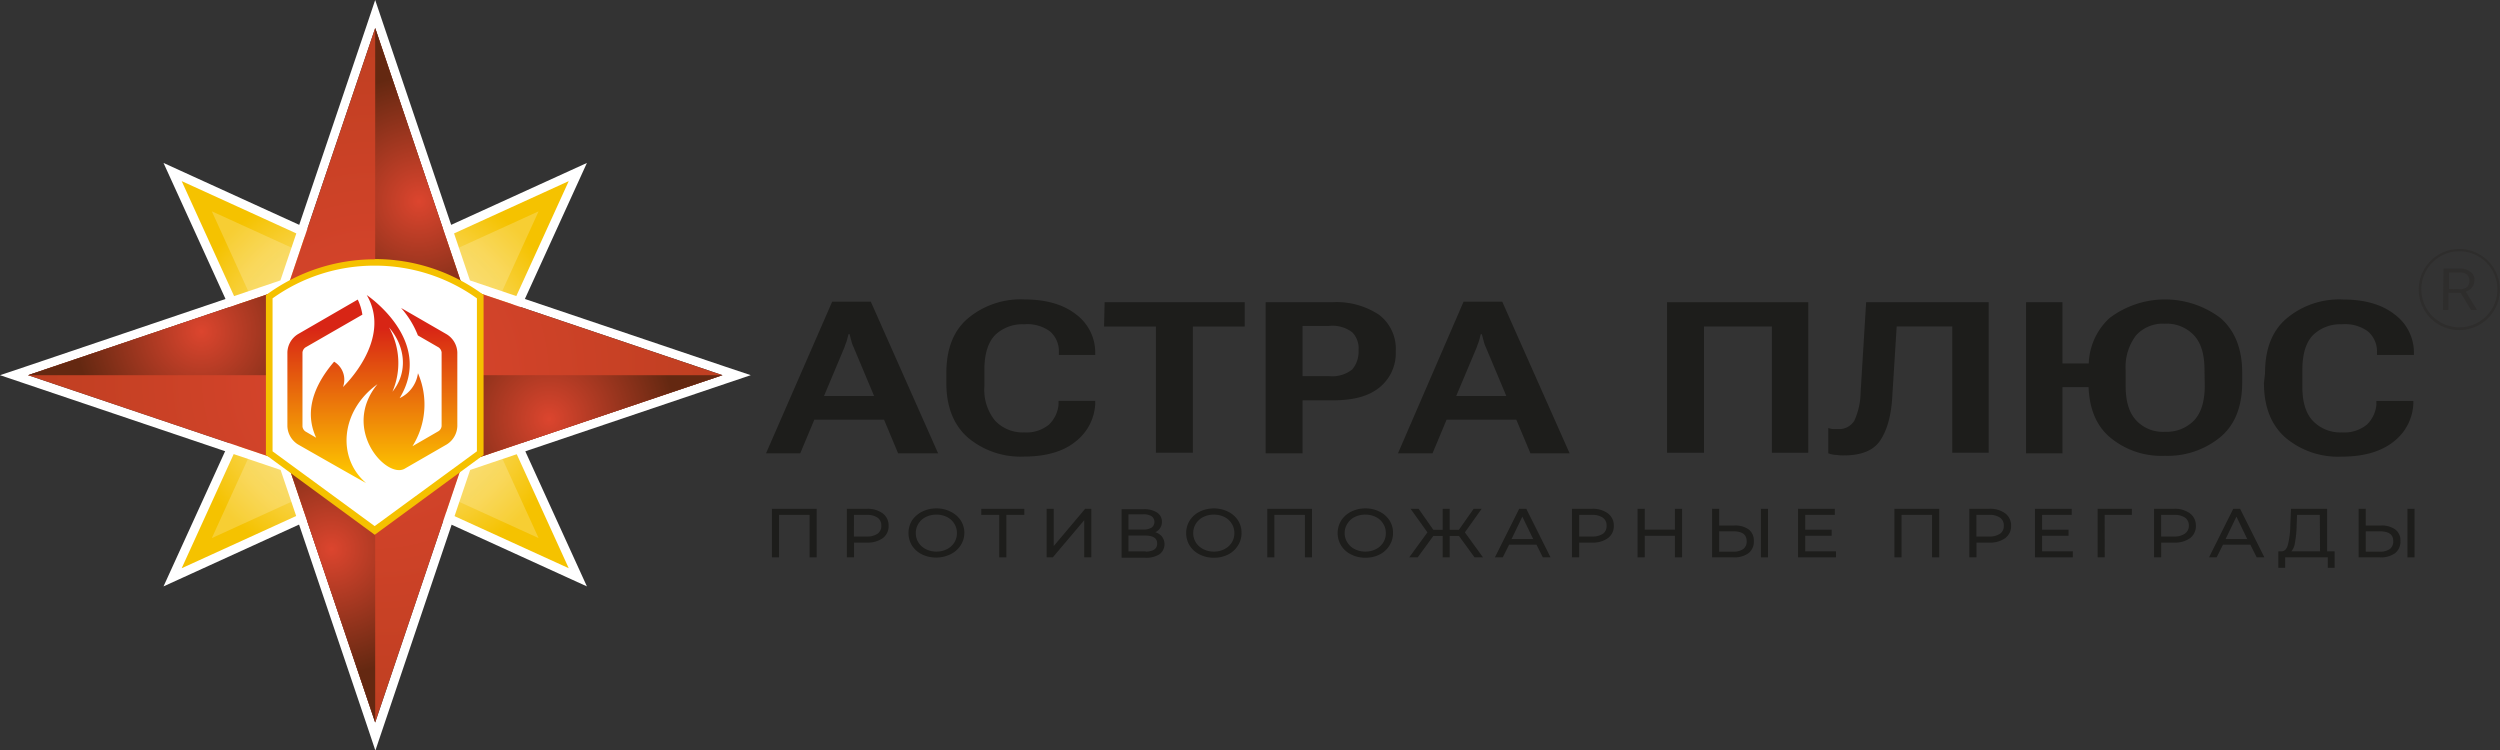 <?xml version="1.0" encoding="UTF-8"?> <svg xmlns="http://www.w3.org/2000/svg" xmlns:xlink="http://www.w3.org/1999/xlink" viewBox="0 0 394.41 118.39"><rect x="0" y="0" width="394.41" height="118.39" fill="#333333" stroke="none"/><defs><style>.cls-1,.cls-3{fill:#1d1d1b;}.cls-2{fill:#2e2d2c;}.cls-3{stroke:#1d1d1b;stroke-width:0.28px;}.cls-3,.cls-4{stroke-miterlimit:10;}.cls-4{stroke:#fff;stroke-width:1.42px;fill:url(#Безымянный_градиент_25);}.cls-5{fill:#fff;}.cls-6{fill:url(#Безымянный_градиент_55);}.cls-7{fill:url(#Безымянный_градиент_41);}.cls-8{fill:url(#Безымянный_градиент_75);}.cls-9{fill:url(#Безымянный_градиент_75-2);}.cls-10{fill:url(#Безымянный_градиент_75-3);}.cls-11{fill:url(#Безымянный_градиент_75-4);}.cls-12{fill:#f5c100;}.cls-13{fill:url(#Безымянный_градиент_28);}</style><radialGradient id="Безымянный_градиент_25" cx="59.19" cy="59.11" r="31.97" gradientUnits="userSpaceOnUse"><stop offset="0" stop-color="#fff"></stop><stop offset="1" stop-color="#f5c200"></stop></radialGradient><radialGradient id="Безымянный_градиент_55" cx="59.19" cy="59.11" r="25.77" gradientUnits="userSpaceOnUse"><stop offset="0.39" stop-color="#fff" stop-opacity="0"></stop><stop offset="1" stop-color="#fff" stop-opacity="0.2"></stop></radialGradient><radialGradient id="Безымянный_градиент_41" cx="59.19" cy="59.19" r="54.76" gradientUnits="userSpaceOnUse"><stop offset="0" stop-color="#dc452e"></stop><stop offset="1" stop-color="#bf3f21"></stop></radialGradient><radialGradient id="Безымянный_градиент_75" cx="66.11" cy="31.77" r="19.94" gradientUnits="userSpaceOnUse"><stop offset="0" stop-color="#dc452e"></stop><stop offset="1" stop-color="#642811"></stop></radialGradient><radialGradient id="Безымянный_градиент_75-2" cx="-645.26" cy="18.18" r="19.94" gradientTransform="translate(104.8 711.37) rotate(90)" xlink:href="#Безымянный_градиент_75"></radialGradient><radialGradient id="Безымянный_градиент_75-3" cx="-706.05" cy="815.39" r="19.94" gradientTransform="translate(-653.77 902.01) rotate(180)" xlink:href="#Безымянный_градиент_75"></radialGradient><radialGradient id="Безымянный_градиент_75-4" cx="47.75" cy="916.76" r="19.94" gradientTransform="translate(-884.99 100.03) rotate(-90)" xlink:href="#Безымянный_градиент_75"></radialGradient><linearGradient id="Безымянный_градиент_28" x1="58.69" y1="74.65" x2="58.69" y2="51.79" gradientUnits="userSpaceOnUse"><stop offset="0" stop-color="#fdc400"></stop><stop offset="1" stop-color="#d82515"></stop></linearGradient></defs><g id="Слой_2" data-name="Слой 2"><g id="Слой_1-2" data-name="Слой 1"><path class="cls-1" d="M131.29,47.59,120.85,71.52h5.4l2.22-5.31h11l2.22,5.31H148L137.38,47.59ZM130,62.47l3.25-7.74c.09-.35.27-.7.35-1l.26-1h.18c.08.35.17.69.26,1a4.8,4.8,0,0,0,.35,1l3.25,7.74Z"></path><path class="cls-1" d="M169.75,49.59c-2-1.56-4.7-2.35-8.18-2.35a12.9,12.9,0,0,0-8.88,3q-3.39,2.88-3.39,8.62v1.56q0,5.61,3.39,8.61a12.9,12.9,0,0,0,8.88,3c3.39,0,6.17-.78,8.09-2.35a8,8,0,0,0,3.13-6v-.44H167v.61A5.06,5.06,0,0,1,165.48,67a5.65,5.65,0,0,1-3.91,1.22A6,6,0,0,1,157,66.38,7.69,7.69,0,0,1,155.3,61V58.38c0-2.61.61-4.44,1.74-5.57a6.22,6.22,0,0,1,4.53-1.65,6.07,6.07,0,0,1,4.09,1.13,4.13,4.13,0,0,1,1.39,3.31V56h5.74V55.6A7.49,7.49,0,0,0,169.75,49.59Z"></path><polygon class="cls-1" points="174.18 51.51 182.36 51.51 182.36 71.43 188.19 71.43 188.19 51.51 196.37 51.51 196.37 47.68 174.27 47.68 174.18 51.51"></polygon><path class="cls-1" d="M217.59,49.68a12.08,12.08,0,0,0-7.39-2H199.67V71.52h5.83V63.16h4.7c3.22,0,5.65-.6,7.39-2a6.94,6.94,0,0,0,2.61-5.74A6.74,6.74,0,0,0,217.59,49.68Zm-4.26,8.61a5.07,5.07,0,0,1-3.65,1.05H205.5V51.42h4.18a5.12,5.12,0,0,1,3.65,1,3.62,3.62,0,0,1,1,2.88A4.34,4.34,0,0,1,213.33,58.29Z"></path><path class="cls-1" d="M230.9,47.59,220.55,71.52H226l2.22-5.31h11l2.23,5.31h6.18L237,47.59Zm-1.16,14.88L233,54.73c.09-.35.26-.7.35-1s.17-.69.26-1h.17l.27,1a4.76,4.76,0,0,0,.34,1l3.25,7.74Z"></path><polygon class="cls-1" points="263 71.43 268.83 71.43 268.83 51.51 279.54 51.51 279.54 71.43 285.28 71.43 285.28 47.68 263 47.68 263 71.43"></polygon><path class="cls-1" d="M293.54,61.86a11.13,11.13,0,0,1-1,4.52A2.8,2.8,0,0,1,290,67.69h-.78a2.45,2.45,0,0,1-.78-.18v4a3.54,3.54,0,0,0,1.3.26,5.87,5.87,0,0,0,1.13.08c2.79,0,4.7-.78,5.75-2.34s1.74-3.83,1.91-6.88l.7-11.13H308V71.43h5.74V47.68H294.41Z"></path><path class="cls-1" d="M350.35,50.2a14.52,14.52,0,0,0-17.57,0,10.22,10.22,0,0,0-3.25,7.14h-4.15V47.68h-5.74V71.52h5.74V61.08h4.12c.14,3.35,1.18,6,3.28,7.83a12.63,12.63,0,0,0,8.78,3,13.08,13.08,0,0,0,8.79-3q3.39-2.88,3.39-8.62V58.82Q353.74,53.2,350.35,50.2Zm-2.52,10.62c0,2.43-.53,4.26-1.66,5.48a6,6,0,0,1-4.61,1.82A5.72,5.72,0,0,1,337,66.3c-1.13-1.22-1.65-3-1.65-5.48V58.38A8.26,8.26,0,0,1,337,52.9a5.7,5.7,0,0,1,4.52-1.83,5.89,5.89,0,0,1,4.61,1.83c1.13,1.22,1.66,3,1.66,5.48Z"></path><path class="cls-1" d="M375,56h5.83V55.6a7.47,7.47,0,0,0-3.05-6c-2-1.56-4.69-2.35-8.17-2.35a12.88,12.88,0,0,0-8.88,3q-3.39,2.88-3.39,8.62l-.17,1.56q0,5.61,3.39,8.61a12.87,12.87,0,0,0,8.87,3c3.48,0,6.18-.78,8.18-2.35a8,8,0,0,0,3.13-6v-.44h-5.83v.61A5,5,0,0,1,373.4,67a5.65,5.65,0,0,1-3.91,1.22,6,6,0,0,1-4.61-1.83c-1.13-1.21-1.65-3-1.65-5.39V58.38c0-2.61.6-4.44,1.74-5.57a6.19,6.19,0,0,1,4.52-1.65,6.06,6.06,0,0,1,4.09,1.13A4.13,4.13,0,0,1,375,55.6Z"></path><path class="cls-2" d="M389.67,45.68a1.81,1.81,0,0,0,.7-1.39,1.54,1.54,0,0,0-.61-1.4,2.75,2.75,0,0,0-1.83-.52H385.5l-.09,6.53h.87V46.2h1.56l.37,0,1.64,2.72h.95L389,46A2.78,2.78,0,0,0,389.67,45.68Zm-3.3-.09V43h1.56a1.67,1.67,0,0,1,1.31.35,1.51,1.51,0,0,1,0,1.91,1.76,1.76,0,0,1-1.31.35Z"></path><path class="cls-2" d="M388,39.28a6.4,6.4,0,1,0,6.39,6.4A6.41,6.41,0,0,0,388,39.28Zm0,12.36a6,6,0,1,1,6-6A6,6,0,0,1,388,51.64Z"></path><polygon class="cls-3" points="121.92 87.79 122.76 87.79 122.76 81.09 127.86 81.09 127.86 87.79 128.7 87.79 128.7 80.41 121.92 80.41 121.92 87.79"></polygon><path class="cls-3" d="M139.16,81.09a3.89,3.89,0,0,0-2.42-.68h-3v7.38h.86V85.46h2.16a3.89,3.89,0,0,0,2.42-.67,2.19,2.19,0,0,0,.87-1.85A2.22,2.22,0,0,0,139.16,81.09Zm-.61,3.21a3,3,0,0,1-1.83.48h-2.14V81.09h2.14a3,3,0,0,1,1.83.48,1.62,1.62,0,0,1,.63,1.37A1.61,1.61,0,0,1,138.55,84.3Z"></path><path class="cls-3" d="M149.89,80.84a4.64,4.64,0,0,0-2.16-.49,4.74,4.74,0,0,0-2.17.49A4,4,0,0,0,144,82.18,3.68,3.68,0,0,0,144,86a3.81,3.81,0,0,0,1.52,1.34,5.07,5.07,0,0,0,4.33,0A3.81,3.81,0,0,0,151.41,86,3.5,3.5,0,0,0,152,84.1a3.45,3.45,0,0,0-.55-1.92A3.81,3.81,0,0,0,149.89,80.84Zm.78,4.83a3,3,0,0,1-1.21,1.09,3.65,3.65,0,0,1-1.73.4,3.7,3.7,0,0,1-1.73-.4,3.07,3.07,0,0,1-1.22-1.09,2.93,2.93,0,0,1-.44-1.57,2.89,2.89,0,0,1,.44-1.56,3,3,0,0,1,1.22-1.1,3.82,3.82,0,0,1,1.73-.39,3.76,3.76,0,0,1,1.73.39,2.93,2.93,0,0,1,1.21,1.1,2.89,2.89,0,0,1,.44,1.56A2.93,2.93,0,0,1,150.67,85.67Z"></path><polygon class="cls-3" points="154.95 81.09 157.78 81.09 157.78 87.79 158.63 87.79 158.63 81.09 161.46 81.09 161.46 80.41 154.95 80.41 154.95 81.09"></polygon><polygon class="cls-3" points="166.1 86.53 166.1 80.41 165.26 80.41 165.26 87.79 166.03 87.79 171.19 81.69 171.19 87.79 172.03 87.79 172.03 80.41 171.26 80.41 166.1 86.53"></polygon><path class="cls-3" d="M181.82,84a2.07,2.07,0,0,0,1-.64,1.64,1.64,0,0,0,.35-1,1.57,1.57,0,0,0-.73-1.4,3.6,3.6,0,0,0-2-.49h-3.35v7.38h3.57a3.77,3.77,0,0,0,2.18-.52,1.84,1.84,0,0,0,.3-2.67A2.3,2.3,0,0,0,181.82,84ZM177.89,81h2.46a2.5,2.5,0,0,1,1.43.34,1.27,1.27,0,0,1,0,2,2.5,2.5,0,0,1-1.43.34h-2.46Zm2.73,6.13h-2.73V84.35h2.73c1.38,0,2.08.47,2.08,1.4S182,87.17,180.62,87.17Z"></path><path class="cls-3" d="M193.67,80.84a5,5,0,0,0-4.33,0,3.82,3.82,0,0,0-1.52,1.34,3.63,3.63,0,0,0,0,3.84,3.68,3.68,0,0,0,1.52,1.34,4.71,4.71,0,0,0,2.17.49,4.79,4.79,0,0,0,2.16-.48A3.78,3.78,0,0,0,195.18,86a3.5,3.5,0,0,0,.55-1.93,3.45,3.45,0,0,0-.55-1.92A3.78,3.78,0,0,0,193.67,80.84Zm.77,4.83a3,3,0,0,1-1.21,1.09,3.63,3.63,0,0,1-1.72.4,3.72,3.72,0,0,1-1.74-.4,3.14,3.14,0,0,1-1.22-1.09,2.93,2.93,0,0,1-.44-1.57,2.89,2.89,0,0,1,.44-1.56,3.09,3.09,0,0,1,1.22-1.1,3.84,3.84,0,0,1,1.74-.39,3.75,3.75,0,0,1,1.72.39,2.93,2.93,0,0,1,1.21,1.1,2.89,2.89,0,0,1,.44,1.56A2.93,2.93,0,0,1,194.44,85.67Z"></path><polygon class="cls-3" points="200.07 87.79 200.91 87.79 200.91 81.09 206.01 81.09 206.01 87.79 206.85 87.79 206.85 80.41 200.07 80.41 200.07 87.79"></polygon><path class="cls-3" d="M217.57,80.84a4.64,4.64,0,0,0-2.16-.49,4.71,4.71,0,0,0-2.17.49,3.82,3.82,0,0,0-1.52,1.34,3.63,3.63,0,0,0,0,3.84,3.68,3.68,0,0,0,1.52,1.34,4.71,4.71,0,0,0,2.17.49,4.76,4.76,0,0,0,2.16-.48A3.78,3.78,0,0,0,219.08,86a3.5,3.5,0,0,0,.55-1.93,3.45,3.45,0,0,0-.55-1.92A3.78,3.78,0,0,0,217.57,80.84Zm.77,4.83a3,3,0,0,1-1.21,1.09,3.63,3.63,0,0,1-1.72.4,3.72,3.72,0,0,1-1.74-.4,3,3,0,0,1-1.21-1.09A2.85,2.85,0,0,1,212,84.1a2.82,2.82,0,0,1,.45-1.56,3,3,0,0,1,1.21-1.1,3.84,3.84,0,0,1,1.74-.39,3.75,3.75,0,0,1,1.72.39,2.93,2.93,0,0,1,1.21,1.1,2.81,2.81,0,0,1,.44,1.56A2.84,2.84,0,0,1,218.34,85.67Z"></path><polygon class="cls-3" points="233.48 80.41 232.56 80.41 230.24 83.72 228.57 83.72 228.57 80.41 227.74 80.41 227.74 83.72 226.05 83.72 223.73 80.41 222.81 80.41 225.37 83.99 222.6 87.79 223.59 87.79 226.06 84.41 227.74 84.41 227.74 87.79 228.57 87.79 228.57 84.41 230.24 84.41 232.7 87.79 233.69 87.79 230.93 83.99 233.48 80.41"></polygon><path class="cls-3" d="M239.76,80.41l-3.69,7.38H237l1-2h4.49l1,2h.9l-3.68-7.38Zm-1.52,4.78,1.93-4,1.94,4Z"></path><path class="cls-3" d="M253.56,81.09a3.87,3.87,0,0,0-2.42-.68h-3v7.38H249V85.46h2.16a3.87,3.87,0,0,0,2.42-.67,2.17,2.17,0,0,0,.88-1.85A2.2,2.2,0,0,0,253.56,81.09ZM253,84.3a3,3,0,0,1-1.83.48H249V81.09h2.14a3,3,0,0,1,1.83.48,1.62,1.62,0,0,1,.63,1.37A1.61,1.61,0,0,1,253,84.3Z"></path><polygon class="cls-3" points="264.38 83.7 259.34 83.7 259.34 80.41 258.49 80.41 258.49 87.79 259.34 87.79 259.34 84.39 264.38 84.39 264.38 87.79 265.23 87.79 265.23 80.41 264.38 80.41 264.38 83.7"></polygon><path class="cls-3" d="M275.8,83.64a3.49,3.49,0,0,0-2.18-.59h-2.54V80.41h-.84v7.38h3.21a3.64,3.64,0,0,0,2.3-.62,2.11,2.11,0,0,0,.8-1.8A2.06,2.06,0,0,0,275.8,83.64Zm-.68,3.08a2.74,2.74,0,0,1-1.7.45h-2.34V83.68h2.34c1.52,0,2.28.57,2.28,1.7A1.6,1.6,0,0,1,275.12,86.72Z"></path><rect class="cls-3" x="277.95" y="80.41" width="0.84" height="7.38"></rect><polygon class="cls-3" points="284.66 84.38 288.83 84.38 288.83 83.71 284.66 83.71 284.66 81.09 289.33 81.09 289.33 80.41 283.81 80.41 283.81 87.79 289.51 87.79 289.51 87.12 284.66 87.12 284.66 84.38"></polygon><polygon class="cls-3" points="299.01 87.79 299.86 87.79 299.86 81.09 304.95 81.09 304.95 87.79 305.8 87.79 305.8 80.41 299.01 80.41 299.01 87.79"></polygon><path class="cls-3" d="M316.25,81.09a3.87,3.87,0,0,0-2.42-.68h-3v7.38h.85V85.46h2.16a3.87,3.87,0,0,0,2.42-.67,2.2,2.2,0,0,0,.88-1.85A2.23,2.23,0,0,0,316.25,81.09Zm-.61,3.21a3,3,0,0,1-1.83.48h-2.14V81.09h2.14a3,3,0,0,1,1.83.48,1.62,1.62,0,0,1,.63,1.37A1.61,1.61,0,0,1,315.64,84.3Z"></path><polygon class="cls-3" points="322.03 84.38 326.2 84.38 326.2 83.71 322.03 83.71 322.03 81.09 326.7 81.09 326.7 80.41 321.18 80.41 321.18 87.79 326.88 87.79 326.88 87.12 322.03 87.12 322.03 84.38"></polygon><polygon class="cls-3" points="331.07 87.79 331.91 87.79 331.9 81.09 336.19 81.09 336.19 80.41 331.07 80.41 331.07 87.79"></polygon><path class="cls-3" d="M345.39,81.09a3.87,3.87,0,0,0-2.42-.68h-3v7.38h.85V85.46H343a3.87,3.87,0,0,0,2.42-.67,2.19,2.19,0,0,0,.87-1.85A2.22,2.22,0,0,0,345.39,81.09Zm-.61,3.21a3,3,0,0,1-1.83.48h-2.14V81.09H343a3,3,0,0,1,1.83.48,1.62,1.62,0,0,1,.63,1.37A1.61,1.61,0,0,1,344.78,84.3Z"></path><path class="cls-3" d="M352.41,80.41l-3.68,7.38h.89l1-2h4.49l1,2h.9l-3.69-7.38Zm-1.52,4.78,1.94-4,1.93,4Z"></path><path class="cls-3" d="M367,80.41h-5.43l-.1,2.4a13.58,13.58,0,0,1-.38,3.15c-.2.74-.57,1.13-1.1,1.16h-.41v2.32h.8V87.79h7v1.65h.8V87.12H367Zm-.84,6.71h-5a2.31,2.31,0,0,0,.75-1.46,16.28,16.28,0,0,0,.28-2.78l.07-1.79h3.86Z"></path><rect class="cls-3" x="379.95" y="80.41" width="0.84" height="7.38"></rect><path class="cls-3" d="M377.8,83.64a3.49,3.49,0,0,0-2.18-.59h-2.53V80.41h-.84v7.38h3.2a3.67,3.67,0,0,0,2.31-.62,2.14,2.14,0,0,0,.8-1.8A2,2,0,0,0,377.8,83.64Zm-.68,3.08a2.7,2.7,0,0,1-1.69.45h-2.34V83.68h2.34c1.52,0,2.28.57,2.28,1.7A1.61,1.61,0,0,1,377.12,86.72Z"></path><polygon class="cls-4" points="59.19 41.72 91.16 27.14 76.58 59.11 91.16 91.08 59.19 76.5 27.23 91.08 41.8 59.11 27.23 27.14 59.19 41.72"></polygon><path class="cls-5" d="M59.19,4.43,73,45.36,114,59.19,73,73,59.19,114,45.36,73,4.43,59.19,45.36,45.36,59.19,4.43m0-4.43L57.85,4,44.24,44.24,4,57.85,0,59.19l4,1.35,40.27,13.6,13.61,40.27,1.34,4,1.35-4,13.6-40.27,40.27-13.6,4-1.35-4-1.34L74.14,44.24,60.54,4,59.19,0Z"></path><polygon class="cls-6" points="59.19 45.09 84.97 33.34 73.21 59.11 84.97 84.89 59.19 73.13 33.42 84.89 45.17 59.11 33.42 33.34 59.19 45.09"></polygon><polygon class="cls-7" points="73.02 45.36 113.96 59.19 73.02 73.02 59.19 113.96 45.36 73.02 4.43 59.19 45.36 45.36 59.19 4.43 73.02 45.36"></polygon><polygon class="cls-8" points="59.19 59.11 59.19 4.43 73.02 45.36 59.19 59.11"></polygon><polygon class="cls-9" points="59.27 59.19 113.96 59.19 73.02 73.02 59.27 59.19"></polygon><polygon class="cls-10" points="59.19 59.27 59.19 113.96 45.36 73.02 59.19 59.27"></polygon><polygon class="cls-11" points="59.11 59.19 4.43 59.19 45.36 45.36 59.11 59.19"></polygon><path class="cls-5" d="M42.47,71.47V46.8a28.31,28.31,0,0,1,33.29,0V71.47L59.11,83.68Z"></path><path class="cls-12" d="M59.11,41.91a27.59,27.59,0,0,1,16.13,5.16V71.2L59.11,83,43,71.2V47.07a27.55,27.55,0,0,1,16.12-5.16m0-1a28.84,28.84,0,0,0-17.06,5.58l-.11.08v25.2l17.17,12.6,17.17-12.6V46.53l-.11-.08a28.81,28.81,0,0,0-17.06-5.58Z"></path><path class="cls-13" d="M70.44,52.72l-7.17-4.14a14.51,14.51,0,0,1,2.66,4.34l3.29,1.9a1.14,1.14,0,0,1,.45.77V67.23a1.12,1.12,0,0,1-.45.77l-4.15,2.4a12.38,12.38,0,0,0,.87-11.52,5.1,5.1,0,0,1-2.89,3.93c5.54-9.09-5.19-16.26-5.19-16.26,4.15,7.09-3.75,14.51-3.75,14.51a3.31,3.31,0,0,0-1.4-4c-4.32,5.06-4.18,9.09-2.83,12l-1.71-1a1.12,1.12,0,0,1-.45-.77V55.59a1.14,1.14,0,0,1,.45-.77l9-5.18a8.35,8.35,0,0,0-.73-2.38L47,52.72a3.51,3.51,0,0,0-1.66,2.87V67.23A3.54,3.54,0,0,0,47,70.11s10.51,6,10.75,6.09c-4.66-4-4-11.43,1.8-15.59-5.74,7,1.3,14.88,4.23,13.37l6.71-3.87a3.54,3.54,0,0,0,1.66-2.88V55.59A3.51,3.51,0,0,0,70.44,52.72ZM61.91,61.8a11.43,11.43,0,0,0-.54-10.14C63.93,54.58,64.43,58.72,61.91,61.8Z"></path></g></g></svg> 